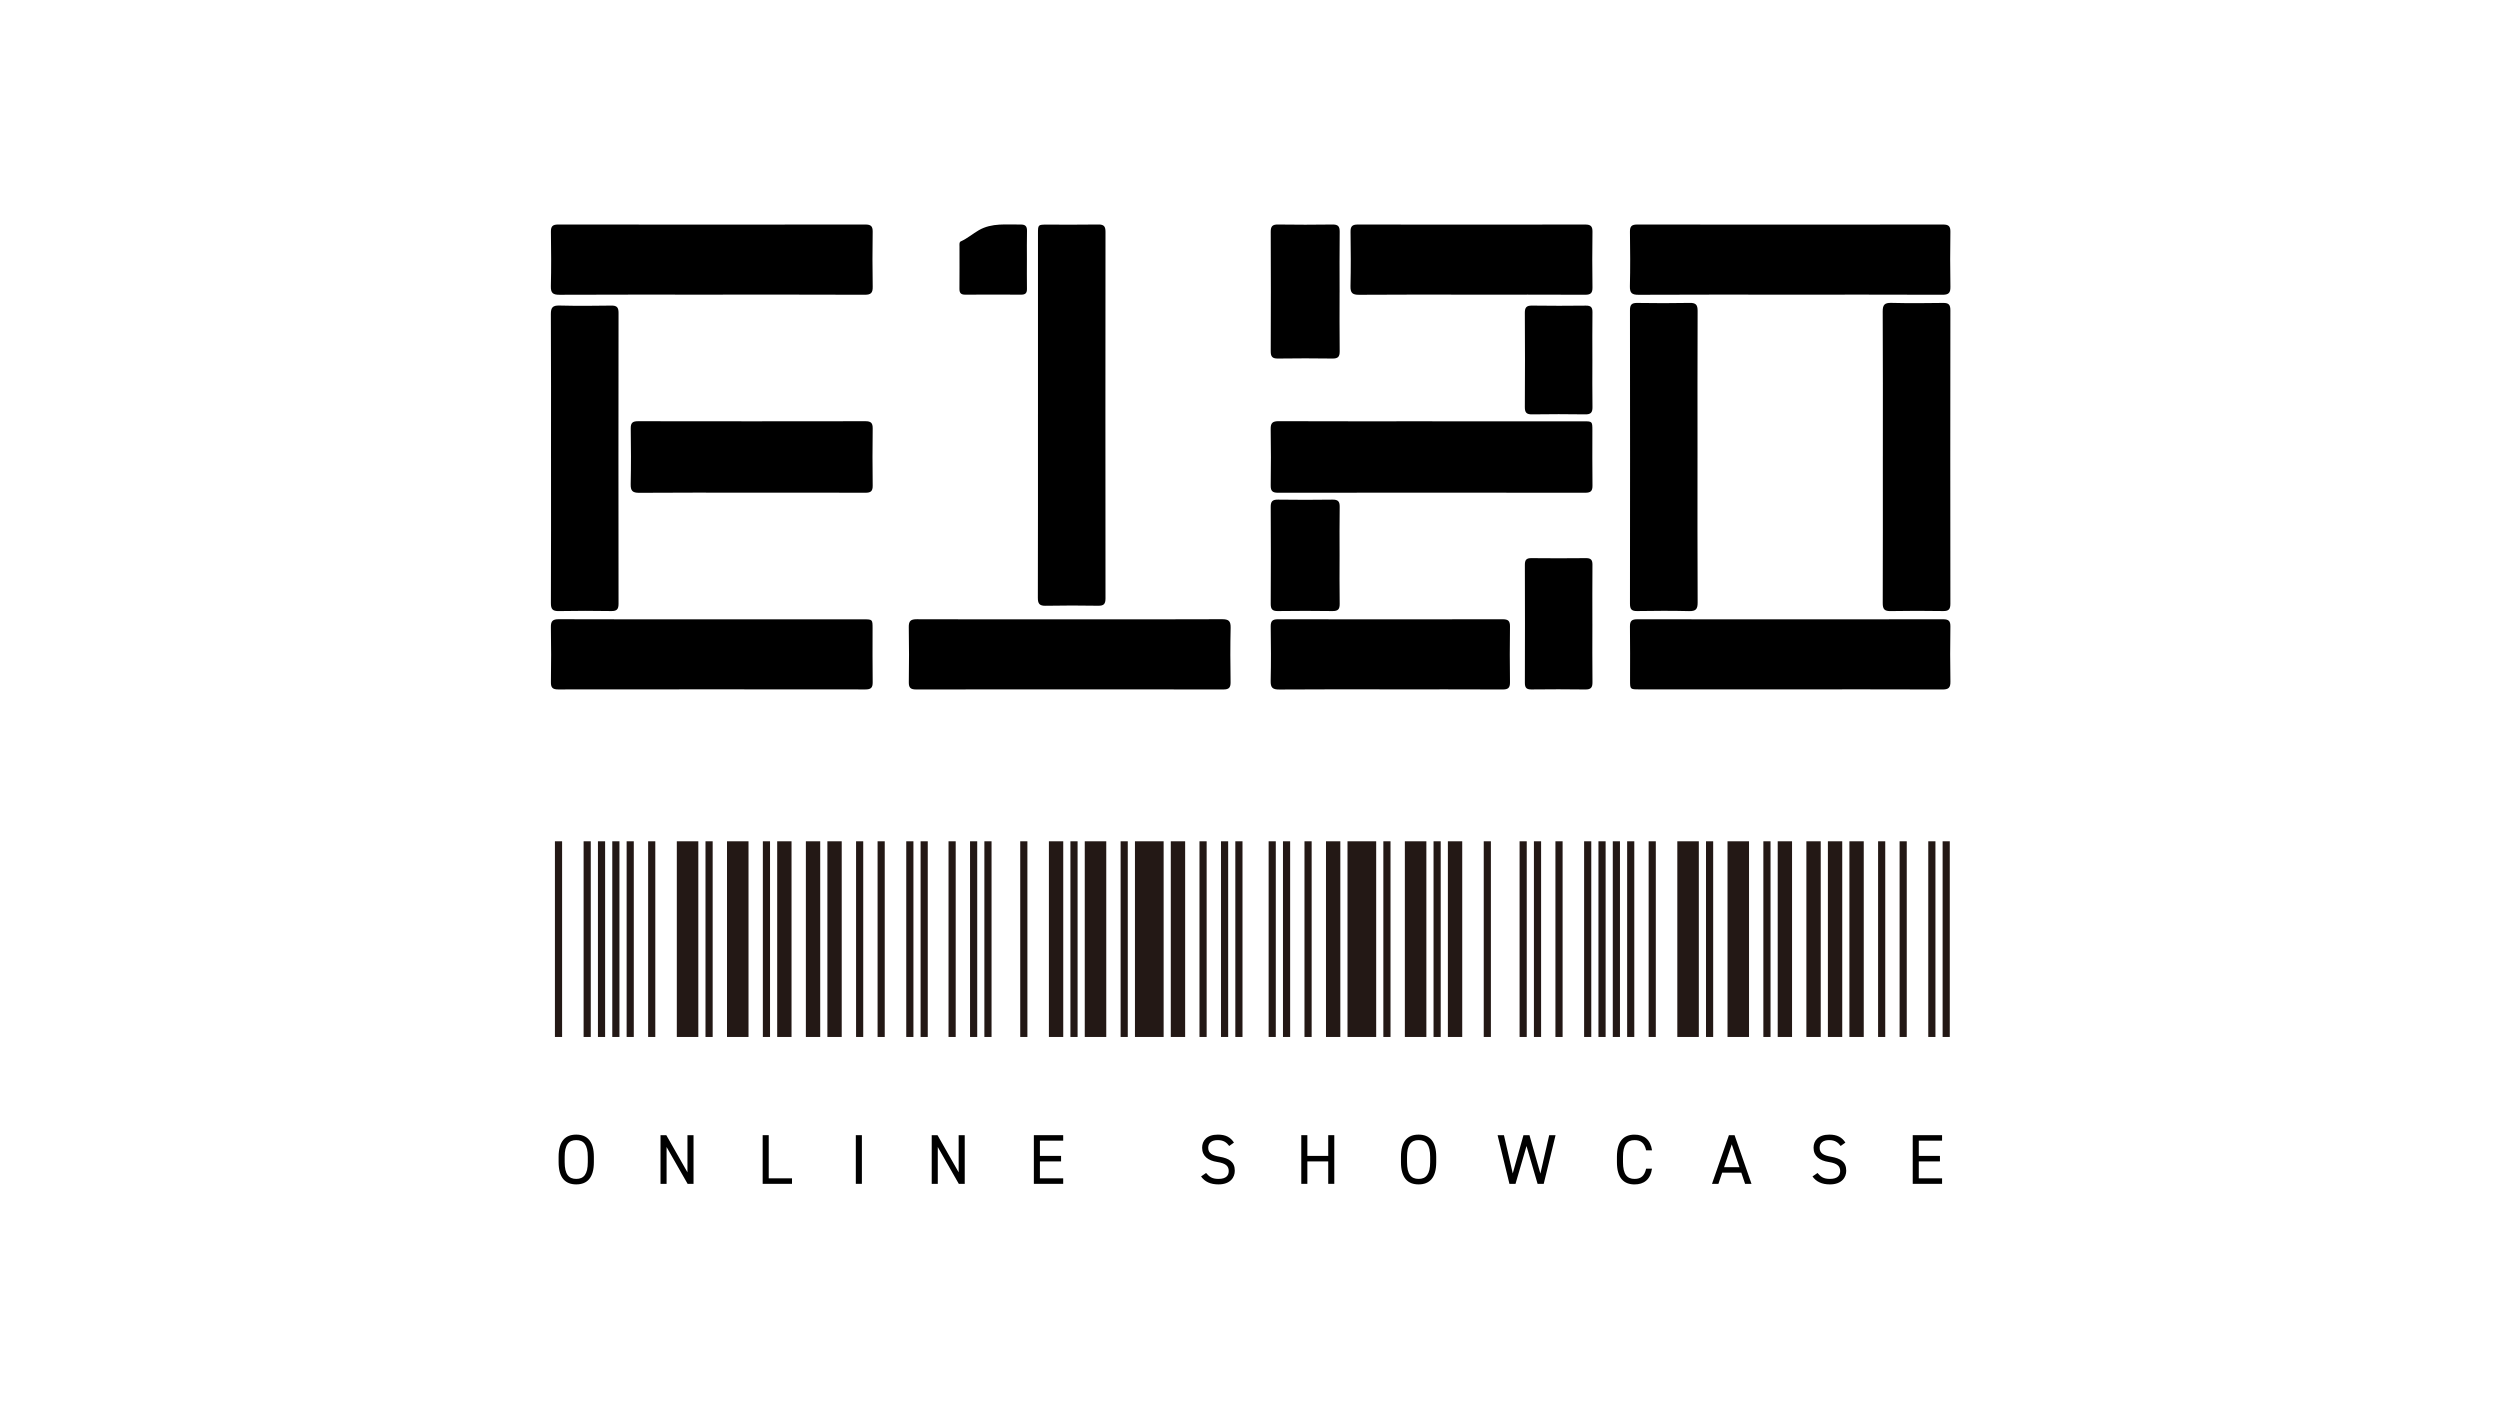 <?xml version="1.0" encoding="UTF-8"?>
<svg id="_レイヤー_1" data-name="レイヤー 1" xmlns="http://www.w3.org/2000/svg" viewBox="0 0 1920 1080">
  <defs>
    <style>
      .cls-1 {
        fill: #231815;
      }
    </style>
  </defs>
  <g>
    <path d="m797.16,318.26c0-46.26,0-92.51,0-138.77,0-6.97.02-6.99,7.04-6.99,13.11-.01,26.22.14,39.33-.08,4.29-.07,5.5,1.49,5.49,5.63-.09,93.87-.09,187.75,0,281.62,0,4.23-1.39,5.6-5.58,5.54-13.45-.2-26.9-.26-40.35.02-4.78.1-6.04-1.59-6.02-6.16.13-46.94.08-93.87.08-140.81Z"/>
    <path d="m1099.99,323.56c38.64,0,77.29,0,115.93,0,7.01,0,7.02.02,7.03,7.01.01,14.11-.13,28.23.08,42.34.06,4.25-1.42,5.53-5.6,5.52-78.65-.09-157.3-.09-235.95,0-4.2,0-5.63-1.33-5.57-5.55.2-14.45.24-28.91-.02-43.36-.09-4.72,1.5-6.07,6.13-6.05,39.32.15,78.65.09,117.97.08Z"/>
    <path d="m546.68,226.29c-38.98,0-77.97-.09-116.95.1-5.09.02-6.8-1.34-6.67-6.57.34-13.94.24-27.89.04-41.83-.06-4.21,1.35-5.56,5.56-5.56,78.65.1,157.3.09,235.95,0,4.16,0,5.67,1.25,5.61,5.51-.2,14.11-.24,28.23.02,42.34.08,4.67-1.41,6.11-6.09,6.09-39.15-.16-78.31-.09-117.46-.09Z"/>
    <path d="m546.66,475.65c38.81,0,77.63,0,116.44,0,7.02,0,7.04.02,7.04,6.99.01,13.77-.13,27.55.08,41.32.06,4.23-1.4,5.54-5.58,5.53-78.65-.09-157.3-.09-235.95,0-4.19,0-5.65-1.3-5.59-5.53.2-14.11.24-28.23-.02-42.34-.09-4.7,1.47-6.08,6.11-6.07,39.15.15,78.31.09,117.46.09Z"/>
    <path d="m821.52,475.65c38.98,0,77.97.09,116.95-.1,5.11-.03,6.79,1.36,6.66,6.58-.34,13.94-.24,27.89-.04,41.83.06,4.22-1.37,5.55-5.57,5.55-78.65-.1-157.3-.09-235.95,0-4.17,0-5.66-1.27-5.6-5.52.2-14.11.24-28.23-.02-42.34-.09-4.68,1.43-6.1,6.1-6.08,39.15.15,78.31.09,117.46.09Z"/>
    <path d="m1374.86,226.29c-38.81,0-77.63-.09-116.44.11-5.12.03-6.78-1.38-6.66-6.59.34-13.94.24-27.89.04-41.83-.06-4.22,1.38-5.55,5.58-5.54,78.31.09,156.62.09,234.93,0,4.18,0,5.65,1.28,5.59,5.53-.2,14.11-.24,28.23.02,42.34.09,4.69-1.45,6.09-6.11,6.07-38.98-.15-77.97-.09-116.95-.09Z"/>
    <path d="m1374.32,529.44c-38.47,0-76.95,0-115.42,0-7,0-7.01-.03-7.02-7.01-.01-13.77.13-27.55-.08-41.32-.06-4.26,1.44-5.52,5.61-5.51,78.31.09,156.62.09,234.93,0,4.21,0,5.62,1.34,5.56,5.55-.2,14.11-.25,28.23.02,42.34.09,4.74-1.53,6.06-6.14,6.04-39.15-.15-78.31-.08-117.46-.08Z"/>
    <path d="m1303.68,351.5c0,37.07-.09,74.14.11,111.21.03,5.15-1.44,6.75-6.62,6.62-13.27-.34-26.56-.25-39.83-.04-4.26.07-5.53-1.43-5.52-5.59.09-75.16.1-150.32,0-225.49,0-4.2,1.34-5.63,5.56-5.56,13.45.2,26.9.25,40.34-.02,4.74-.1,6.07,1.51,6.05,6.13-.15,37.58-.09,75.16-.08,112.74Z"/>
    <path d="m1446.03,350.43c0-37.07.09-74.14-.11-111.21-.03-5.16,1.47-6.74,6.63-6.61,13.27.33,26.56.25,39.83.04,4.27-.07,5.52,1.45,5.51,5.6-.09,75.16-.1,150.32,0,225.49,0,4.21-1.36,5.62-5.57,5.55-13.45-.2-26.9-.25-40.34.02-4.75.1-6.06-1.54-6.04-6.14.15-37.58.08-75.16.08-112.74Z"/>
    <path d="m423.17,351.99c0-36.9.09-73.8-.11-110.7-.03-5.13,1.41-6.77,6.61-6.64,13.27.34,26.56.25,39.83.04,4.24-.07,5.54,1.4,5.54,5.58-.1,74.48-.1,148.96,0,223.44,0,4.18-1.31,5.64-5.54,5.58-13.45-.21-26.9-.25-40.34.02-4.71.09-6.09-1.48-6.07-6.11.16-37.07.09-74.14.09-111.21Z"/>
    <path d="m576.77,378.37c-28.6,0-57.19-.12-85.79.11-5.19.04-6.72-1.5-6.61-6.64.32-14.28.24-28.57.04-42.85-.06-4.27,1.47-5.51,5.62-5.5,58.22.1,116.43.1,174.65,0,4.23,0,5.6,1.38,5.55,5.57-.19,14.62-.2,29.25,0,43.87.06,4.27-1.46,5.52-5.62,5.5-29.28-.13-58.56-.07-87.83-.07Z"/>
    <path d="m1129.59,226.29c-28.6,0-57.19-.12-85.79.11-5.17.04-6.74-1.46-6.62-6.62.33-13.94.24-27.88.04-41.82-.06-4.25,1.43-5.52,5.6-5.52,58.21.1,116.43.1,174.64,0,4.21,0,5.62,1.35,5.56,5.56-.2,14.28-.2,28.57,0,42.85.06,4.25-1.43,5.54-5.6,5.52-29.28-.14-58.56-.07-87.83-.07Z"/>
    <path d="m1067.79,529.44c-28.43,0-56.85-.12-85.28.11-5.14.04-6.76-1.41-6.64-6.6.33-13.93.24-27.88.04-41.82-.06-4.23,1.4-5.54,5.58-5.54,57.53.1,115.07.1,172.6,0,4.19,0,5.64,1.31,5.58,5.54-.2,14.28-.2,28.57,0,42.85.06,4.23-1.39,5.56-5.58,5.54-28.77-.14-57.53-.07-86.3-.07Z"/>
    <path d="m1028.8,224.41c0,15.13-.12,30.26.08,45.39.05,4.21-1.35,5.62-5.56,5.56-13.95-.2-27.91-.2-41.86,0-4.24.06-5.56-1.39-5.54-5.58.13-30.6.14-61.2,0-91.79-.02-4.2,1.34-5.62,5.56-5.56,13.95.2,27.91.2,41.86,0,4.24-.06,5.6,1.39,5.54,5.58-.19,15.47-.07,30.94-.07,46.41Z"/>
    <path d="m1222.95,479.05c0,14.96-.12,29.92.07,44.88.05,4.17-1.28,5.65-5.53,5.59-13.78-.21-27.57-.17-41.35-.02-3.74.04-5.05-1.26-5.04-5.02.1-30.26.1-60.51,0-90.77-.01-3.71,1.22-5.1,5-5.06,13.95.15,27.91.15,41.86,0,3.74-.04,5.08,1.26,5.04,5.02-.14,15.13-.06,30.26-.06,45.39Z"/>
    <path d="m1028.8,426.5c0,12.41-.14,24.82.08,37.22.07,4.2-1.33,5.63-5.55,5.57-13.95-.2-27.91-.2-41.86,0-4.22.06-5.58-1.36-5.56-5.56.15-24.81.15-49.63,0-74.45-.03-4.19,1.33-5.63,5.55-5.57,13.95.2,27.91.2,41.86,0,4.22-.06,5.63,1.36,5.56,5.56-.21,12.4-.08,24.81-.08,37.22Z"/>
    <path d="m1222.95,276.44c0,12.07-.14,24.14.07,36.2.07,4.18-1.29,5.65-5.54,5.59-13.61-.21-27.23-.2-40.83,0-4.2.06-5.6-1.32-5.57-5.54.15-24.13.15-48.27,0-72.41-.03-4.17,1.29-5.65,5.53-5.58,13.78.21,27.56.17,41.35.02,3.74-.04,5.09,1.25,5.05,5.01-.16,12.24-.06,24.47-.06,36.71Z"/>
    <path d="m788.66,199.42c0,7.47-.09,14.95.04,22.42.06,3.29-1.26,4.49-4.51,4.47-14.28-.1-28.57-.1-42.85,0-3.27.02-4.53-1.22-4.49-4.49.11-10.87.03-21.74.04-32.61,0-1.35-.29-3.24.94-3.79,5.07-2.24,9.2-5.91,13.93-8.63,10.03-5.76,21.13-4.17,31.99-4.35,3.8-.06,5.08,1.36,4.99,5.07-.19,7.3-.06,14.61-.07,21.91Z"/>
  </g>
  <g>
    <path d="m442.55,909.62c-8.29,0-13.54-4.98-13.54-17.06v-4.12c0-12.08,5.25-17.06,13.54-17.06s13.54,4.98,13.54,17.06v4.12c0,12.08-5.25,17.06-13.54,17.06Zm-8.88-17.06c0,9.26,3.14,12.84,8.88,12.84s8.88-3.58,8.88-12.84v-4.12c0-9.26-3.14-12.84-8.88-12.84s-8.88,3.58-8.88,12.84v4.12Z"/>
    <path d="m532.63,871.81v37.38h-4.55l-16.14-28.28v28.28h-4.66v-37.38h4.44l16.25,28.55v-28.55h4.66Z"/>
    <path d="m590.38,904.96h17.88v4.23h-22.53v-37.38h4.66v33.15Z"/>
    <path d="m661.93,909.19h-4.66v-37.38h4.66v37.38Z"/>
    <path d="m740.91,871.81v37.38h-4.55l-16.14-28.28v28.28h-4.66v-37.38h4.44l16.25,28.55v-28.55h4.66Z"/>
    <path d="m816.53,871.81v4.22h-17.88v11.7h16.25v4.23h-16.25v13h17.88v4.23h-22.53v-37.38h22.53Z"/>
    <path d="m944.04,880.1c-2-2.6-4.17-4.5-8.88-4.5-4.33,0-7.26,1.95-7.26,5.85,0,4.44,3.36,5.96,8.83,6.93,7.2,1.25,11.59,3.85,11.59,10.78,0,4.88-3.25,10.46-12.57,10.46-6.07,0-10.51-2.06-13.33-6.12l3.85-2.65c2.44,2.87,4.6,4.55,9.48,4.55,6.12,0,7.91-2.82,7.91-6.01,0-3.52-1.79-5.9-8.83-6.99-7.04-1.08-11.59-4.44-11.59-10.94,0-5.36,3.52-10.08,12.08-10.08,5.96,0,9.7,2,12.35,6.12l-3.63,2.6Z"/>
    <path d="m1004.05,887.73h16.03v-15.92h4.66v37.38h-4.66v-17.23h-16.03v17.23h-4.66v-37.38h4.66v15.92Z"/>
    <path d="m1089.48,909.62c-8.29,0-13.54-4.98-13.54-17.06v-4.12c0-12.08,5.25-17.06,13.54-17.06s13.54,4.98,13.54,17.06v4.12c0,12.08-5.25,17.06-13.54,17.06Zm-8.88-17.06c0,9.26,3.14,12.84,8.88,12.84s8.88-3.58,8.88-12.84v-4.12c0-9.26-3.14-12.84-8.88-12.84s-8.88,3.58-8.88,12.84v4.12Z"/>
    <path d="m1163.9,909.19h-4.66l-9.1-37.38h4.88l6.77,29.36,8.23-29.36h4.6l8.4,29.52,6.77-29.52h4.88l-9.1,37.38h-4.71l-8.5-29.03-8.45,29.03Z"/>
    <path d="m1264.22,883.46c-1.3-5.85-4.28-7.85-8.88-7.85-5.74,0-8.88,3.58-8.88,12.84v4.12c0,9.26,3.14,12.84,8.88,12.84,4.88,0,7.64-2.38,8.88-7.85h4.5c-1.19,8.4-6.28,12.08-13.38,12.08-8.29,0-13.54-4.98-13.54-17.06v-4.12c0-12.08,5.25-17.06,13.54-17.06,7.37,0,12.24,3.9,13.43,12.08h-4.55Z"/>
    <path d="m1314.82,909.19l13-37.38h4.33l13,37.38h-4.93l-2.87-8.56h-14.73l-2.87,8.56h-4.93Zm9.26-12.78h11.81l-5.9-17.55-5.9,17.55Z"/>
    <path d="m1413.62,880.1c-2-2.6-4.17-4.5-8.88-4.5-4.33,0-7.26,1.95-7.26,5.85,0,4.44,3.36,5.96,8.83,6.93,7.2,1.25,11.59,3.85,11.59,10.78,0,4.88-3.25,10.46-12.57,10.46-6.07,0-10.51-2.06-13.33-6.12l3.85-2.65c2.44,2.87,4.6,4.55,9.48,4.55,6.12,0,7.91-2.82,7.91-6.01,0-3.52-1.79-5.9-8.83-6.99-7.04-1.08-11.59-4.44-11.59-10.94,0-5.36,3.52-10.08,12.08-10.08,5.96,0,9.7,2,12.35,6.12l-3.63,2.6Z"/>
    <path d="m1491.51,871.81v4.22h-17.88v11.7h16.25v4.23h-16.25v13h17.88v4.23h-22.53v-37.38h22.53Z"/>
  </g>
  <polygon class="cls-1" points="974.31 646.11 979.81 646.11 979.81 796.39 974.31 796.39 974.31 646.11 974.31 646.11"/>
  <polygon class="cls-1" points="985.32 646.11 990.83 646.11 990.83 796.39 985.32 796.39 985.32 646.11 985.32 646.11"/>
  <polygon class="cls-1" points="1001.84 646.11 1007.35 646.11 1007.35 796.39 1001.84 796.39 1001.84 646.11 1001.84 646.11"/>
  <polygon class="cls-1" points="1018.36 646.11 1029.37 646.11 1029.37 796.39 1018.36 796.39 1018.36 646.11 1018.36 646.11"/>
  <polygon class="cls-1" points="1034.88 646.11 1056.91 646.11 1056.91 796.39 1034.88 796.39 1034.88 646.11 1034.88 646.11"/>
  <polygon class="cls-1" points="1062.41 646.11 1067.92 646.11 1067.92 796.39 1062.41 796.39 1062.41 646.11 1062.41 646.11"/>
  <polygon class="cls-1" points="1078.93 646.11 1095.45 646.11 1095.45 796.39 1078.93 796.39 1078.93 646.11 1078.93 646.11"/>
  <polygon class="cls-1" points="1100.96 646.11 1106.47 646.11 1106.47 796.39 1100.96 796.39 1100.96 646.11 1100.96 646.11"/>
  <polygon class="cls-1" points="1111.97 646.11 1122.99 646.11 1122.99 796.39 1111.97 796.39 1111.97 646.11 1111.97 646.11"/>
  <polygon class="cls-1" points="1139.51 646.11 1145.01 646.11 1145.01 796.39 1139.51 796.39 1139.51 646.11 1139.51 646.11"/>
  <polygon class="cls-1" points="1167.04 646.11 1172.54 646.11 1172.54 796.39 1167.04 796.39 1167.04 646.11 1167.04 646.11"/>
  <polygon class="cls-1" points="1178.05 646.11 1183.56 646.11 1183.56 796.39 1178.05 796.39 1178.05 646.11 1178.05 646.11"/>
  <polygon class="cls-1" points="1194.57 646.11 1200.08 646.11 1200.08 796.39 1194.57 796.39 1194.57 646.11 1194.57 646.11"/>
  <polygon class="cls-1" points="954.24 646.11 948.73 646.11 948.73 796.39 954.24 796.39 954.24 646.11 954.24 646.11"/>
  <polygon class="cls-1" points="943.23 646.11 937.72 646.11 937.72 796.39 943.23 796.39 943.23 646.11 943.23 646.11"/>
  <polygon class="cls-1" points="926.71 646.11 921.2 646.11 921.2 796.39 926.71 796.39 926.71 646.11 926.71 646.11"/>
  <polygon class="cls-1" points="910.19 646.11 899.17 646.11 899.17 796.39 910.19 796.39 910.19 646.11 910.19 646.11"/>
  <polygon class="cls-1" points="893.67 646.11 871.64 646.11 871.64 796.39 893.67 796.39 893.67 646.11 893.67 646.11"/>
  <polygon class="cls-1" points="866.13 646.11 860.63 646.11 860.63 796.39 866.13 796.39 866.13 646.11 866.13 646.11"/>
  <polygon class="cls-1" points="849.61 646.11 833.09 646.11 833.09 796.39 849.61 796.39 849.61 646.11 849.61 646.11"/>
  <polygon class="cls-1" points="827.59 646.11 822.08 646.11 822.08 796.39 827.59 796.39 827.59 646.11 827.59 646.11"/>
  <polygon class="cls-1" points="816.57 646.11 805.56 646.11 805.56 796.39 816.57 796.39 816.57 646.11 816.57 646.11"/>
  <polygon class="cls-1" points="789.04 646.11 783.54 646.11 783.54 796.39 789.04 796.39 789.04 646.11 789.04 646.11"/>
  <polygon class="cls-1" points="761.51 646.11 756 646.11 756 796.39 761.51 796.39 761.51 646.11 761.51 646.11"/>
  <polygon class="cls-1" points="750.5 646.11 744.99 646.11 744.99 796.39 750.5 796.39 750.5 646.11 750.5 646.11"/>
  <polygon class="cls-1" points="733.98 646.11 728.47 646.11 728.47 796.39 733.98 796.39 733.98 646.11 733.98 646.11"/>
  <polygon class="cls-1" points="1216.6 646.11 1222.1 646.11 1222.1 796.39 1216.6 796.39 1216.6 646.11 1216.6 646.11"/>
  <polygon class="cls-1" points="1227.61 646.11 1233.12 646.11 1233.12 796.39 1227.61 796.39 1227.61 646.11 1227.61 646.11"/>
  <polygon class="cls-1" points="1238.62 646.11 1244.13 646.11 1244.13 796.39 1238.62 796.39 1238.62 646.11 1238.62 646.11"/>
  <polygon class="cls-1" points="1249.64 646.11 1255.14 646.11 1255.14 796.39 1249.64 796.39 1249.64 646.11 1249.64 646.11"/>
  <polygon class="cls-1" points="1266.16 646.11 1271.66 646.11 1271.66 796.39 1266.16 796.39 1266.16 646.11 1266.16 646.11"/>
  <polygon class="cls-1" points="1288.18 646.11 1304.7 646.11 1304.7 796.39 1288.18 796.39 1288.18 646.11 1288.18 646.11"/>
  <polygon class="cls-1" points="1310.21 646.11 1315.72 646.11 1315.72 796.39 1310.21 796.39 1310.21 646.11 1310.21 646.11"/>
  <polygon class="cls-1" points="1326.73 646.11 1343.25 646.11 1343.25 796.39 1326.73 796.39 1326.73 646.11 1326.73 646.11"/>
  <polygon class="cls-1" points="1354.26 646.11 1359.77 646.11 1359.77 796.39 1354.26 796.39 1354.26 646.11 1354.26 646.11"/>
  <polygon class="cls-1" points="1365.28 646.11 1376.29 646.11 1376.29 796.39 1365.28 796.39 1365.28 646.11 1365.28 646.11"/>
  <polygon class="cls-1" points="426.18 646.11 431.69 646.11 431.69 796.39 426.18 796.39 426.18 646.11 426.18 646.11"/>
  <polygon class="cls-1" points="448.21 646.11 453.71 646.11 453.71 796.39 448.21 796.39 448.21 646.11 448.21 646.11"/>
  <polygon class="cls-1" points="459.22 646.11 464.73 646.11 464.73 796.39 459.22 796.39 459.22 646.11 459.22 646.11"/>
  <polygon class="cls-1" points="470.23 646.11 475.74 646.11 475.74 796.39 470.23 796.39 470.23 646.11 470.23 646.11"/>
  <polygon class="cls-1" points="481.25 646.11 486.75 646.11 486.75 796.39 481.25 796.39 481.25 646.11 481.25 646.11"/>
  <polygon class="cls-1" points="497.77 646.11 503.27 646.11 503.27 796.39 497.77 796.39 497.77 646.11 497.77 646.11"/>
  <polygon class="cls-1" points="519.79 646.11 536.31 646.11 536.31 796.39 519.79 796.39 519.79 646.11 519.79 646.11"/>
  <polygon class="cls-1" points="541.82 646.11 547.33 646.11 547.33 796.39 541.82 796.39 541.82 646.11 541.82 646.11"/>
  <polygon class="cls-1" points="558.34 646.11 574.86 646.11 574.86 796.39 558.34 796.39 558.34 646.11 558.34 646.11"/>
  <polygon class="cls-1" points="585.87 646.11 591.38 646.11 591.38 796.39 585.87 796.39 585.87 646.11 585.87 646.11"/>
  <polygon class="cls-1" points="596.88 646.11 607.9 646.11 607.9 796.39 596.88 796.39 596.88 646.11 596.88 646.11"/>
  <polygon class="cls-1" points="1387.3 646.11 1398.32 646.11 1398.32 796.39 1387.3 796.39 1387.3 646.11 1387.3 646.11"/>
  <polygon class="cls-1" points="1403.82 646.11 1414.84 646.11 1414.84 796.39 1403.82 796.39 1403.82 646.11 1403.82 646.11"/>
  <polygon class="cls-1" points="1420.34 646.11 1431.36 646.11 1431.36 796.39 1420.34 796.39 1420.34 646.11 1420.34 646.11"/>
  <polygon class="cls-1" points="1442.37 646.11 1447.87 646.11 1447.87 796.39 1442.37 796.39 1442.37 646.11 1442.37 646.11"/>
  <polygon class="cls-1" points="1458.89 646.11 1464.39 646.11 1464.39 796.39 1458.89 796.39 1458.89 646.11 1458.89 646.11"/>
  <polygon class="cls-1" points="1480.91 646.11 1486.42 646.11 1486.42 796.39 1480.91 796.39 1480.91 646.11 1480.91 646.11"/>
  <polygon class="cls-1" points="1491.93 646.11 1497.43 646.11 1497.43 796.39 1491.93 796.39 1491.93 646.11 1491.93 646.11"/>
  <polygon class="cls-1" points="618.91 646.11 629.92 646.11 629.92 796.39 618.91 796.39 618.91 646.11 618.91 646.11"/>
  <polygon class="cls-1" points="635.43 646.11 646.44 646.11 646.44 796.39 635.43 796.39 635.43 646.11 635.43 646.11"/>
  <polygon class="cls-1" points="657.46 646.11 662.96 646.11 662.96 796.39 657.46 796.39 657.46 646.11 657.46 646.11"/>
  <polygon class="cls-1" points="673.98 646.11 679.48 646.11 679.48 796.39 673.98 796.39 673.98 646.11 673.98 646.11"/>
  <polygon class="cls-1" points="696 646.11 701.51 646.11 701.51 796.39 696 796.39 696 646.11 696 646.11"/>
  <polygon class="cls-1" points="707.02 646.11 712.52 646.11 712.52 796.39 707.02 796.39 707.02 646.11 707.02 646.11"/>
</svg>